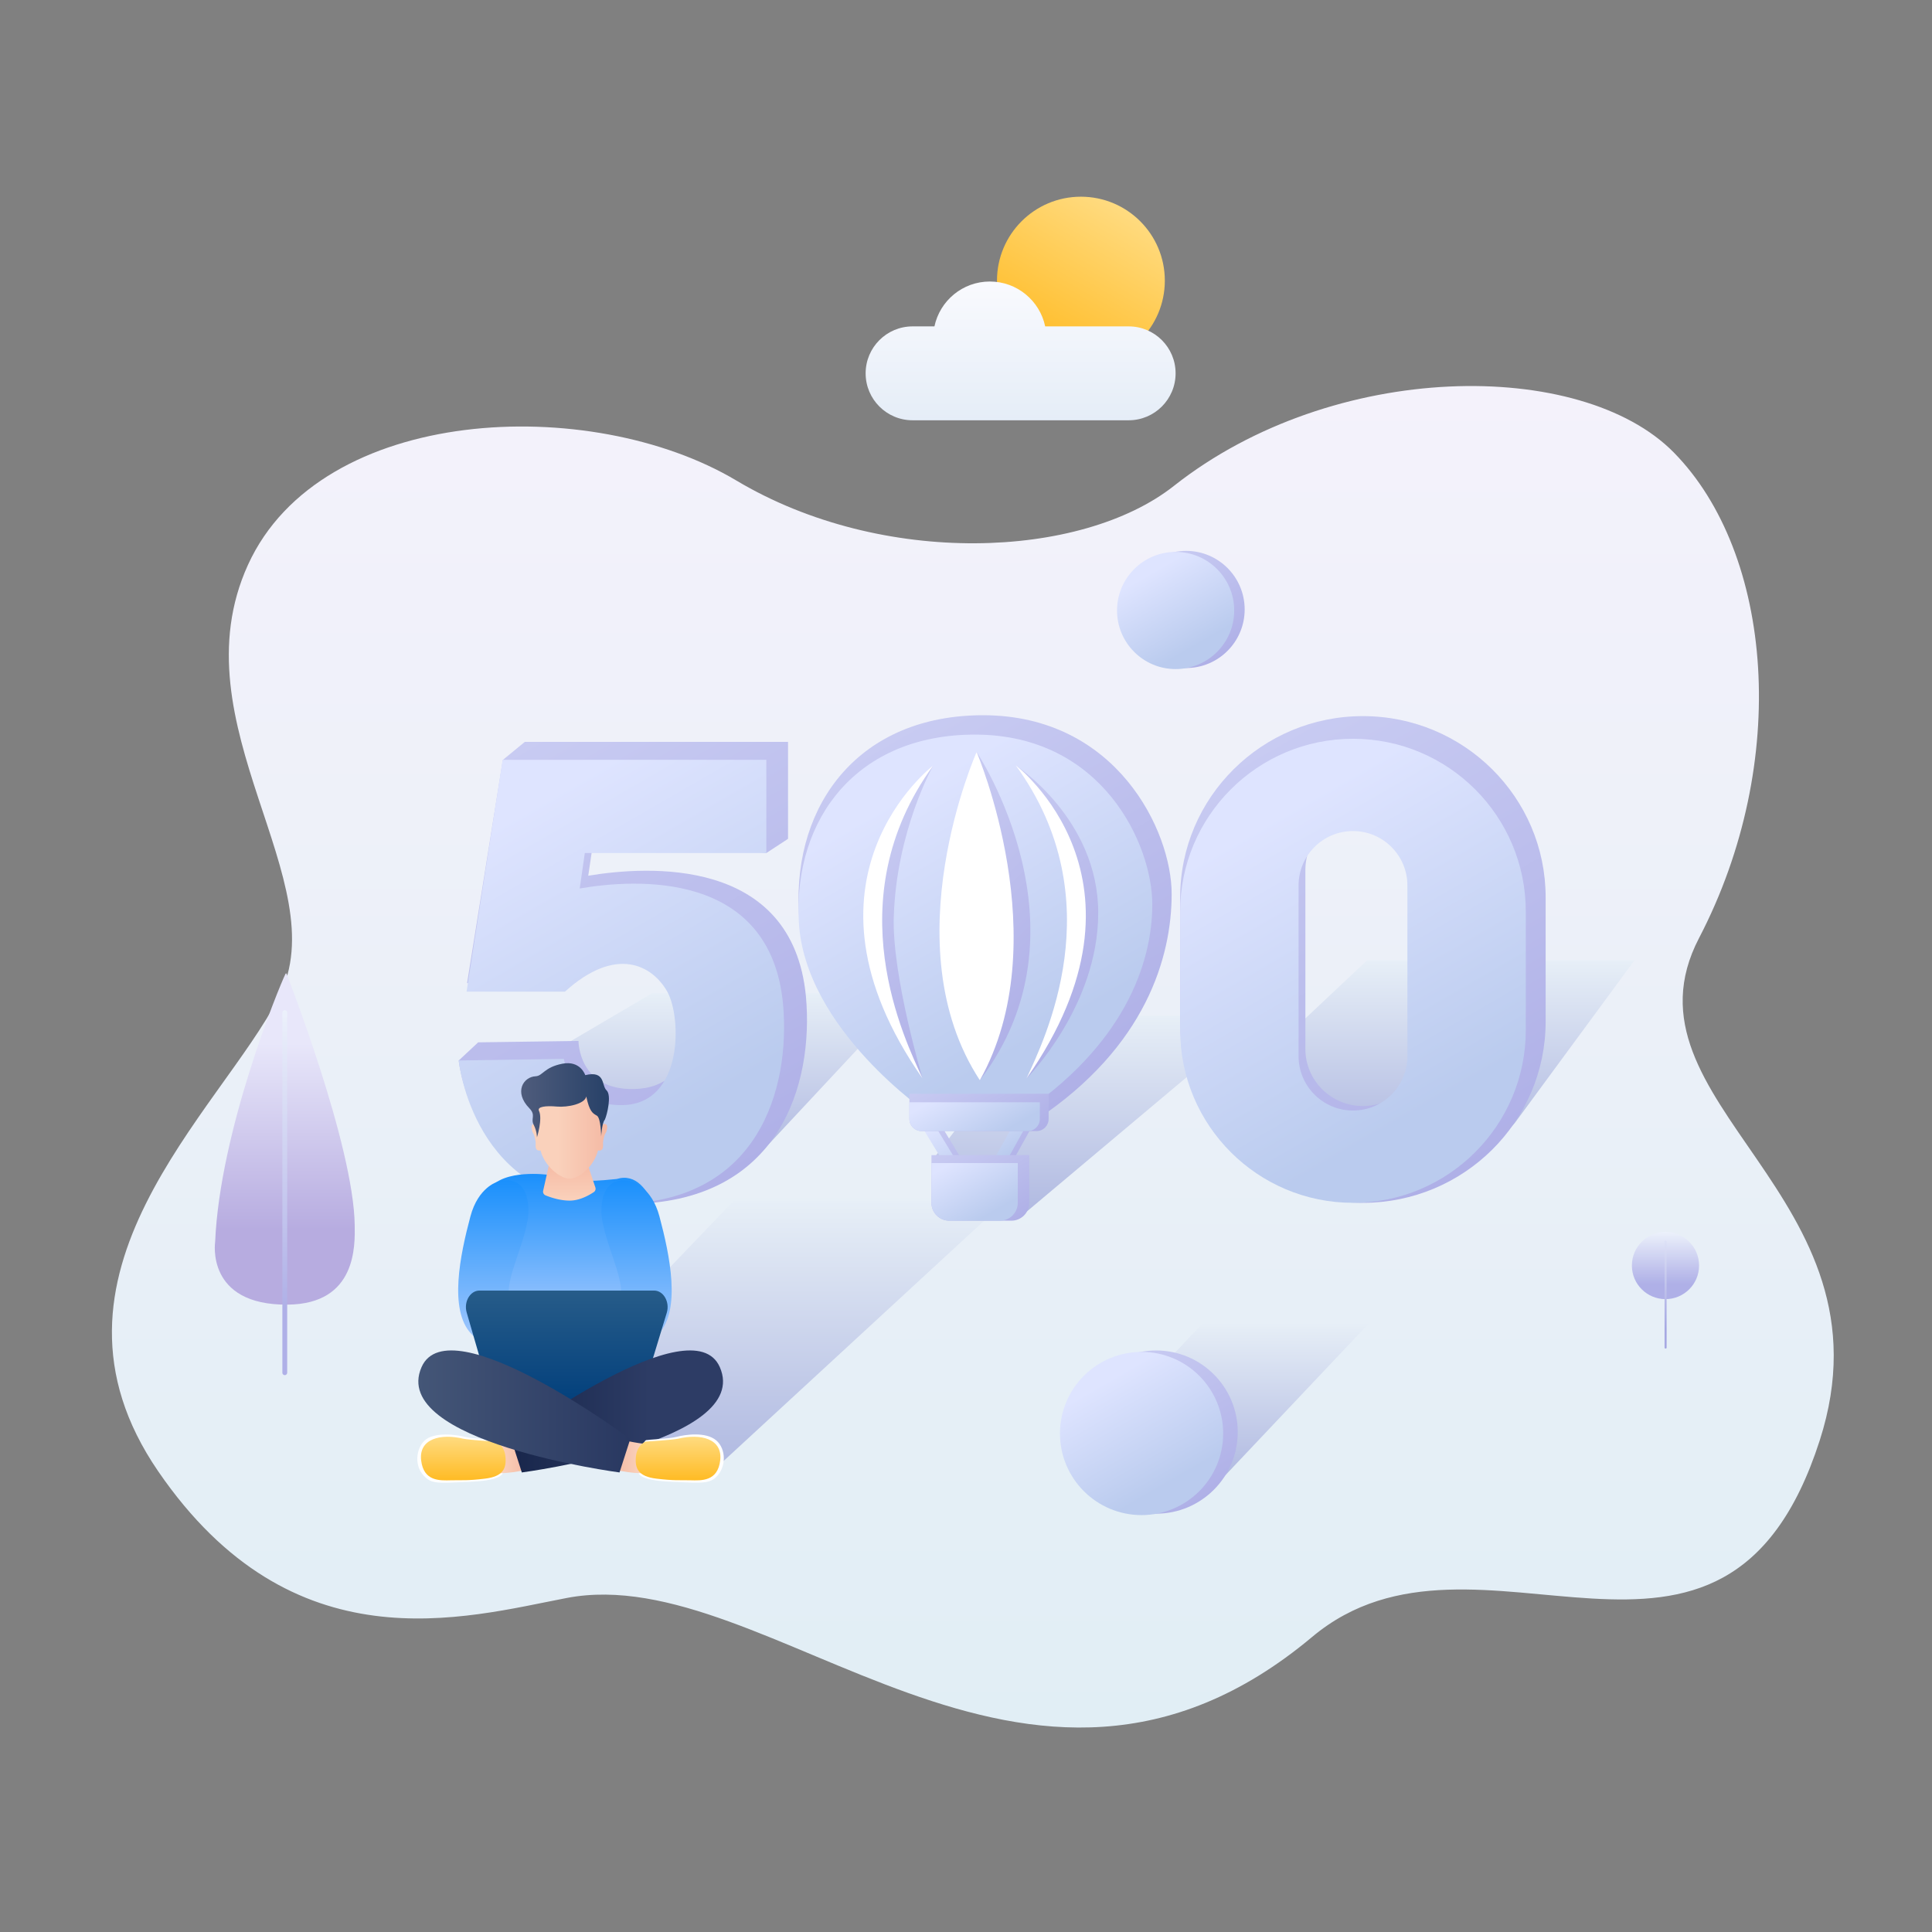 <svg xmlns="http://www.w3.org/2000/svg" viewBox="0 0 800 800" enable-background="new 0 0 800 800"><rect x="0" y="0" width="800" height="800" fill="#808080" stroke="none"/><style>.st26{fill:#fff}</style><g id="图层_16"><linearGradient id="SVGID_1_" gradientUnits="userSpaceOnUse" x1="402.832" y1="159.843" x2="402.832" y2="715.335"><stop offset="0" stop-color="#F4F2FB"/><stop offset="1" stop-color="#E1EEF5"/></linearGradient><path d="M486.09 201.2c-38.37 30.29-120.74 33.81-181.17-2.22s-172-31.38-202.22 34.87 37.19 131.33 12.78 178.98S9.72 527.87 65.5 609.23s126.6 60.62 169.22 52.45c84.17-16.13 189.79 115.67 308.62 16.13 68.47-57.35 170.44 42.09 210.17-81.36 32.78-101.86-85.67-139.5-49.97-208.03 37.96-72.88 30.67-159.24-10.46-201.06-38.3-38.96-140.75-38.46-206.99 13.84z" style="fill:url(#SVGID_1_)"/><linearGradient id="SVGID_2_" gradientUnits="userSpaceOnUse" x1="117.913" y1="540.229" x2="117.913" y2="403.055"><stop offset=".227" stop-color="#B7ACE0"/><stop offset=".789" stop-color="#E8E7FA"/></linearGradient><path d="M118.7 403.3s-.22-.57-.52.04c-2.7 5.49-27.15 64.96-29.09 110.86 0 0-4.08 26.37 30.11 26.02 28.54-.29 27.78-24.6 27.68-32.79-.39-33.22-28.18-104.13-28.18-104.13z" style="fill:url(#SVGID_2_)"/><linearGradient id="SVGID_3_" gradientUnits="userSpaceOnUse" x1="117.915" y1="418.287" x2="117.915" y2="569.42"><stop offset="0" stop-color="#ECF1FB"/><stop offset=".818" stop-color="#AFB0E7"/></linearGradient><path d="M117.92 569.42c-.55 0-1-.45-1-1V419.29c0-.55.45-1 1-1s1 .45 1 1v149.13c0 .55-.45 1-1 1z" style="fill:url(#SVGID_3_)"/><linearGradient id="SVGID_4_" gradientUnits="userSpaceOnUse" x1="619.042" y1="448.707" x2="619.042" y2="360.383"><stop offset=".227" stop-color="#CCD4F4"/><stop offset=".789" stop-color="#ECF1FB"/></linearGradient><path d="M619.55 360.54s-.14-.37-.33.03c-1.74 3.53-17.48 41.83-18.73 71.38 0 0-2.63 16.98 19.39 16.76 18.38-.18 17.89-15.84 17.82-21.11-.26-21.4-18.15-67.06-18.15-67.06z" style="fill:url(#SVGID_4_)"/><linearGradient id="SVGID_5_" gradientUnits="userSpaceOnUse" x1="619.043" y1="370.19" x2="619.043" y2="467.503"><stop offset="0" stop-color="#ECF1FB"/><stop offset="1" stop-color="#A6A8E2"/></linearGradient><path d="M619.04 467.5c-.36 0-.64-.29-.64-.64v-96.02c0-.36.29-.64.64-.64s.64.29.64.64v96.02c.01.35-.28.64-.64.64z" style="fill:url(#SVGID_5_)"/><linearGradient id="SVGID_6_" gradientUnits="userSpaceOnUse" x1="464.96" y1="86.101" x2="430.206" y2="146.297"><stop offset="0" stop-color="#FFDB80"/><stop offset="1" stop-color="#FFBB24"/></linearGradient><circle cx="447.58" cy="116.2" r="34.75" style="fill:url(#SVGID_6_)"/><linearGradient id="SVGID_7_" gradientUnits="userSpaceOnUse" x1="422.623" y1="116.567" x2="422.623" y2="174.021"><stop offset="0" stop-color="#F9FAFE"/><stop offset="1" stop-color="#E5EDF7"/></linearGradient><path d="M467.36 135.15h-34.57c-2.23-10.61-11.65-18.58-22.93-18.58s-20.69 7.97-22.93 18.58h-9.05c-10.73 0-19.44 8.7-19.44 19.44 0 10.73 8.7 19.44 19.44 19.44h89.47c10.73 0 19.44-8.7 19.44-19.44.01-10.74-8.7-19.44-19.43-19.44z" style="fill:url(#SVGID_7_)"/><linearGradient id="SVGID_8_" gradientUnits="userSpaceOnUse" x1="689.644" y1="537.948" x2="689.644" y2="510.119"><stop offset=".227" stop-color="#AFB0E7"/><stop offset="1" stop-color="#ECF1FB"/></linearGradient><circle cx="689.64" cy="524.03" r="13.91" style="fill:url(#SVGID_8_)"/><linearGradient id="SVGID_9_" gradientUnits="userSpaceOnUse" x1="689.694" y1="513.633" x2="689.694" y2="558.429"><stop offset="0" stop-color="#DDE1F6"/><stop offset=".818" stop-color="#A6A8E2"/></linearGradient><path d="M689.69 558.43c-.24 0-.43-.19-.43-.43v-43.94c0-.24.19-.43.43-.43s.43.19.43.43V558c0 .24-.19.43-.43.43z" style="fill:url(#SVGID_9_)"/><linearGradient id="SVGID_10_" gradientUnits="userSpaceOnUse" x1="289.384" y1="477.19" x2="289.384" y2="411.226"><stop offset="0" stop-color="#B0B9E1"/><stop offset="1" stop-color="#E7EFF7"/></linearGradient><path d="M202.07 451.28L270.1 411.23 376.7 411.23 315.15 477.19 237.41 476.01z" style="fill:url(#SVGID_10_)"/><linearGradient id="SVGID_11_" gradientUnits="userSpaceOnUse" x1="454.145" y1="502.809" x2="454.145" y2="420.65"><stop offset="0" stop-color="#B0B9E1"/><stop offset="1" stop-color="#E7EFF7"/></linearGradient><path d="M386.71 479.55L431.76 420.65 521.58 420.65 423.81 502.81 394.37 495.15z" style="fill:url(#SVGID_11_)"/><linearGradient id="SVGID_12_" gradientUnits="userSpaceOnUse" x1="589.016" y1="472.132" x2="589.016" y2="397.68"><stop offset="0" stop-color="#B0B9E1"/><stop offset="1" stop-color="#E7EFF7"/></linearGradient><path d="M501.26 458.64l64.79-60.96h110.72l-48.99 66.61a19.243 19.243 0 01-17.85 7.7l-108.67-13.35z" style="fill:url(#SVGID_12_)"/><linearGradient id="SVGID_13_" gradientUnits="userSpaceOnUse" x1="314.267" y1="607.349" x2="314.267" y2="497.361"><stop offset="0" stop-color="#B0B9E1"/><stop offset="1" stop-color="#E7EFF7"/></linearGradient><path d="M212.23 592.77L303.67 497.36 416.3 497.36 297.04 607.35 247.57 604.7z" style="fill:url(#SVGID_13_)"/><g><linearGradient id="SVGID_14_" gradientUnits="userSpaceOnUse" x1="515.604" y1="312.867" x2="613.092" y2="481.721"><stop offset="0" stop-color="#C8CBF2"/><stop offset="1" stop-color="#AFB0E7"/></linearGradient><path d="M564.35 296.53c-41.79 0-75.67 33.6-75.67 75.05v51.43c0 41.45 33.88 75.05 75.67 75.05s75.67-33.6 75.67-75.05v-51.43c-.01-41.45-33.88-75.05-75.67-75.05zm23.82 137.83c0 13.05-10.67 23.63-23.82 23.63-13.16 0-23.82-10.58-23.82-23.63v-74.13c0-13.05 10.67-23.63 23.82-23.63 13.16 0 23.82 10.58 23.82 23.63v74.13z" style="fill:url(#SVGID_14_)"/><linearGradient id="SVGID_15_" gradientUnits="userSpaceOnUse" x1="513.839" y1="321.619" x2="606.64" y2="482.355"><stop offset=".116" stop-color="#DEE4FF"/><stop offset=".847" stop-color="#BACBEE"/></linearGradient><path d="M560.24 305.91c-39.52 0-71.56 32.04-71.56 71.56v49.03c0 39.52 32.04 71.56 71.56 71.56s71.56-32.04 71.56-71.56v-49.03c0-39.52-32.04-71.56-71.56-71.56zm22.53 131.41c0 12.44-10.09 22.53-22.53 22.53-12.44 0-22.53-10.09-22.53-22.53v-70.67c0-12.44 10.09-22.53 22.53-22.53 12.44 0 22.53 10.09 22.53 22.53v70.67z" style="fill:url(#SVGID_15_)"/><linearGradient id="SVGID_16_" gradientUnits="userSpaceOnUse" x1="217.031" y1="307.363" x2="316.583" y2="479.793"><stop offset="0" stop-color="#C8CBF2"/><stop offset="1" stop-color="#AFB0E7"/></linearGradient><path d="M333.72 412.6c-5.55-58.15-65.99-54.01-90.14-49.98l2.26-15.28 71.49 5.88 8.98-5.88V307.2h-109l-9.09 7.47-14.81 92.41h43.6c22.73-19.99 38.77-11.37 45.38 0 6.34 10.92 7.27 43.26-19.71 43.87-23.34.53-23.13-19.92-23.13-19.92l-41.55.58-8.06 7.52s6.18 59.41 69.73 59.41 77.3-50.09 74.05-85.94z" style="fill:url(#SVGID_16_)"/><linearGradient id="SVGID_17_" gradientUnits="userSpaceOnUse" x1="212.735" y1="311.982" x2="309.699" y2="479.928"><stop offset=".116" stop-color="#DEE4FF"/><stop offset=".847" stop-color="#BACBEE"/></linearGradient><path d="M324.26 415.94c-5.19-55.89-61.65-51.92-84.21-48.04l2.11-14.69h75.17v-38.58H208.14l-14.95 96h40.73c21.23-19.21 36.22-10.93 42.39 0 5.92 10.49 6.79 46.38-18.41 46.97-21.8.51-24.41-19.14-24.41-19.14l-43.54.66s5.78 59.41 65.14 59.41 72.2-48.14 69.17-82.59z" style="fill:url(#SVGID_17_)"/><linearGradient id="SVGID_18_" gradientUnits="userSpaceOnUse" x1="368.459" y1="304.731" x2="452.448" y2="450.205"><stop offset="0" stop-color="#C8CBF2"/><stop offset="1" stop-color="#AFB0E7"/></linearGradient><path d="M387.26 461.26s-54.09-36.72-56.49-83.83c-2.29-45.03 25.47-81.27 76.27-81.27 55.29 0 78.12 47.95 78.12 73.99 0 26.04-10.63 63.25-55.73 93.35-23.53 0-42.17-2.24-42.17-2.24z" style="fill:url(#SVGID_18_)"/><linearGradient id="SVGID_19_" gradientUnits="userSpaceOnUse" x1="366.623" y1="312.428" x2="445.175" y2="448.483"><stop offset=".116" stop-color="#DEE4FF"/><stop offset=".847" stop-color="#BACBEE"/></linearGradient><path d="M384.76 461.29s-51.7-34.94-53.99-79.77c-2.19-42.85 24.35-77.34 72.9-77.34 52.85 0 73.47 45.54 73.47 70.32 0 24.78-12.03 58.72-55.14 87.36-22.49.01-37.24-.57-37.24-.57z" style="fill:url(#SVGID_19_)"/><linearGradient id="SVGID_20_" gradientUnits="userSpaceOnUse" x1="400.418" y1="454.748" x2="417.994" y2="485.191"><stop offset="0" stop-color="#C8CBF2"/><stop offset="1" stop-color="#AFB0E7"/></linearGradient><path d="M414.59 486.78h-16.64c-.85 0-1.64-.44-2.08-1.17l-11.39-18.8c-.7-1.15-.33-2.64.82-3.34 1.15-.69 2.64-.33 3.34.82l10.68 17.62h13.84l10.6-19.05c.65-1.17 2.13-1.6 3.31-.94 1.17.65 1.6 2.13.94 3.31l-11.29 20.3c-.44.77-1.25 1.25-2.13 1.25z" style="fill:url(#SVGID_20_)"/><linearGradient id="SVGID_21_" gradientUnits="userSpaceOnUse" x1="397.841" y1="454.748" x2="415.417" y2="485.191"><stop offset=".116" stop-color="#DEE4FF"/><stop offset=".847" stop-color="#BACBEE"/></linearGradient><path d="M412.01 486.78h-16.64c-.85 0-1.64-.44-2.08-1.17l-11.39-18.8c-.7-1.15-.33-2.64.82-3.34 1.15-.69 2.64-.33 3.34.82l10.68 17.62h13.84l10.6-19.05c.65-1.17 2.13-1.6 3.31-.94 1.17.65 1.6 2.13.94 3.31l-11.29 20.3c-.43.77-1.25 1.25-2.13 1.25z" style="fill:url(#SVGID_21_)"/><linearGradient id="SVGID_22_" gradientUnits="userSpaceOnUse" x1="395.626" y1="441.888" x2="415.816" y2="476.856"><stop offset="0" stop-color="#C8CBF2"/><stop offset="1" stop-color="#AFB0E7"/></linearGradient><path d="M429.22 468.35h-47.66c-2.76 0-5-2.24-5-5V452.9h57.65v10.45c0 2.76-2.23 5-4.99 5z" style="fill:url(#SVGID_22_)"/><linearGradient id="SVGID_23_" gradientUnits="userSpaceOnUse" x1="395.022" y1="445.756" x2="412.776" y2="476.507"><stop offset=".116" stop-color="#DEE4FF"/><stop offset=".847" stop-color="#BACBEE"/></linearGradient><path d="M425.57 468.35h-44.01c-2.76 0-5-2.24-5-5v-6.93h54.01v6.93c0 2.76-2.24 5-5 5z" style="fill:url(#SVGID_23_)"/><linearGradient id="SVGID_24_" gradientUnits="userSpaceOnUse" x1="396.171" y1="472.261" x2="416.697" y2="507.813"><stop offset="0" stop-color="#C8CBF2"/><stop offset="1" stop-color="#AFB0E7"/></linearGradient><path d="M418.79 505.46h-25.7c-4.09 0-7.4-3.31-7.4-7.4v-19.75h40.5v19.75c0 4.09-3.31 7.4-7.4 7.4z" style="fill:url(#SVGID_24_)"/><linearGradient id="SVGID_25_" gradientUnits="userSpaceOnUse" x1="395.099" y1="476.159" x2="413.018" y2="507.195"><stop offset=".116" stop-color="#DEE4FF"/><stop offset=".847" stop-color="#BACBEE"/></linearGradient><path d="M414.04 505.46h-20.95c-4.09 0-7.4-3.31-7.4-7.4v-16.47h35.75v16.47c0 4.09-3.31 7.4-7.4 7.4z" style="fill:url(#SVGID_25_)"/><linearGradient id="SVGID_26_" gradientUnits="userSpaceOnUse" x1="370.752" y1="345.042" x2="439.366" y2="413.656"><stop offset="0" stop-color="#C8CBF2"/><stop offset="1" stop-color="#AFB0E7"/></linearGradient><path d="M404.4 311.4s-17.23 79.51 1.33 135.9c47.84-62.43-1.33-135.9-1.33-135.9z" style="fill:url(#SVGID_26_)"/><linearGradient id="SVGID_27_" gradientUnits="userSpaceOnUse" x1="352.936" y1="350.49" x2="415.513" y2="413.067"><stop offset="0" stop-color="#C8CBF2"/><stop offset="1" stop-color="#AFB0E7"/></linearGradient><path d="M386.43 316.99s-15.24 26.94-16.34 62.72c-.75 24.43 11.93 66.85 11.93 66.85s-20.76-36.07-20.76-70.23 25.17-59.34 25.17-59.34z" style="fill:url(#SVGID_27_)"/><linearGradient id="SVGID_28_" gradientUnits="userSpaceOnUse" x1="389.798" y1="347.846" x2="456.792" y2="414.84"><stop offset="0" stop-color="#C8CBF2"/><stop offset="1" stop-color="#AFB0E7"/></linearGradient><path d="M420.65 316.99s34.1 22.12 34.1 60.99-29.68 68.58-29.68 68.58 23.5-42.18 23.5-70.9c0-14.24-13.98-48.76-27.92-58.67z" style="fill:url(#SVGID_28_)"/><path class="st26" d="M386.43 316.99s-62.13 47.12-4.42 129.57c-7.06-15.6-36.21-73.62 4.42-129.57zM420.65 316.99s62.13 47.12 4.42 129.57c7.07-15.6 36.22-73.62-4.42-129.57zM404.4 311.4s-35.48 79.66 1.33 135.9c32.24-57.5-1.33-135.9-1.33-135.9z"/></g><g><linearGradient id="SVGID_29_" gradientUnits="userSpaceOnUse" x1="234.692" y1="561.708" x2="234.692" y2="486.088"><stop offset="0" stop-color="#C3D5FD"/><stop offset="1" stop-color="#1A90FC"/></linearGradient><path d="M226.89 486.45s-18.35-2.54-24.31 5.89c-5.96 8.43-8.14 30.01-8.14 30.01l13.81-.73-1.16 25.14 25.48 14.94 36.3-19.52-5.52-22.78 11.6-3.03s-3.46-33.06-19.59-28.18c-8.29.89-10.9.74-10.9.74s-2.18 6.95-9.67 6.36c-7.49-.58-7.9-8.84-7.9-8.84z" style="fill:url(#SVGID_29_)"/><linearGradient id="SVGID_30_" gradientUnits="userSpaceOnUse" x1="235.741" y1="473.191" x2="235.741" y2="497.147"><stop offset="0" stop-color="#F4AE98"/><stop offset="1" stop-color="#FAD1BB"/></linearGradient><path d="M228.72 476.05l-3.81 17.01c-.18.8.24 1.61 1 1.92 1.97.8 5.91 2.17 9.97 2.17 4.21 0 8.18-2.3 10-3.53.63-.42.89-1.21.65-1.93l-5.83-17.35a1.681 1.681 0 00-1.89-1.12l-8.74 1.55c-.67.11-1.2.62-1.35 1.28z" style="fill:url(#SVGID_30_)"/><linearGradient id="SVGID_31_" gradientUnits="userSpaceOnUse" x1="-1535.437" y1="750.954" x2="-1523.728" y2="668.51" gradientTransform="rotate(-8.082 -1929.216 -11692.611)"><stop offset="0" stop-color="#C3D5FD"/><stop offset="1" stop-color="#1A90FC"/></linearGradient><path d="M205.94 489.39c5.34-1.77 12.58-.59 12.88 11.39.29 11.98-11.45 31.07-7.24 37.71 4.26 6.73 13.37 16.29 19.17 21.73-1.35 6.4-4.99 11.78-4.99 11.78s-21.36-9.86-30.66-19.73c-9.3-9.87-4.61-32.5-.3-48.61 3.24-12.13 11.14-14.27 11.14-14.27z" style="fill:url(#SVGID_31_)"/><linearGradient id="SVGID_32_" gradientUnits="userSpaceOnUse" x1="-5585.118" y1="175.804" x2="-5573.409" y2="93.36" gradientTransform="scale(-1 1) rotate(-8.082 -118.041 -37329.02)"><stop offset="0" stop-color="#C3D5FD"/><stop offset="1" stop-color="#1A90FC"/></linearGradient><path d="M261.91 489.39c-5.34-1.77-12.58-.59-12.88 11.39-.29 11.98 11.45 31.07 7.24 37.71-4.26 6.73-13.37 16.29-19.17 21.73 1.35 6.4 4.99 11.78 4.99 11.78s21.36-9.86 30.66-19.73c9.3-9.87 4.61-32.5.3-48.61-3.24-12.13-11.14-14.27-11.14-14.27z" style="fill:url(#SVGID_32_)"/><linearGradient id="SVGID_33_" gradientUnits="userSpaceOnUse" x1="234.692" y1="534.399" x2="234.692" y2="582.454"><stop offset="0" stop-color="#275C89"/><stop offset="1" stop-color="#013F7C"/></linearGradient><path d="M208.53 582.45h51.85c2.35 0 4.45-1.78 5.26-4.46l10.45-34.39c1.36-4.46-1.35-9.21-5.26-9.21h-72.29c-3.87 0-6.58 4.67-5.29 9.11l9.98 34.39c.8 2.74 2.92 4.56 5.3 4.56z" style="fill:url(#SVGID_33_)"/><path class="st26" d="M206.46 598.27s-.8-1.76-1.42-1.95c-.62-.19-9.49-.54-12.72-1.38s-12.56-2.17-16.56 1.61c-3.48 3.3-4.63 11 .67 15.43 1.99 1.73 3.94 2.23 11.31 1.89s18.04-.27 20.38-3.68c-.07-5.65-1.66-11.92-1.66-11.92z"/><linearGradient id="SVGID_34_" gradientUnits="userSpaceOnUse" x1="-3991.106" y1="603.193" x2="-3974.093" y2="603.193" gradientTransform="matrix(-1 0 0 1 -3772.525 0)"><stop offset="0" stop-color="#F4B9A4"/><stop offset=".652" stop-color="#FAD1BB"/></linearGradient><path d="M214.69 596.31s-8.56 1.92-11.62 1.64c-3.06-.28-.5 12.05-.5 12.05s8.17.57 15.4-1.53c2.45-9.44-3.28-12.16-3.28-12.16z" style="fill:url(#SVGID_34_)"/><linearGradient id="SVGID_35_" gradientUnits="userSpaceOnUse" x1="211.625" y1="584.443" x2="299.388" y2="584.443"><stop offset="0" stop-color="#18264B"/><stop offset=".652" stop-color="#2D3C65"/></linearGradient><path d="M211.63 595.87l4.45 13.84s95.64-12.6 81.97-43.63c-11.43-25.96-86.42 29.79-86.42 29.79z" style="fill:url(#SVGID_35_)"/><linearGradient id="SVGID_36_" gradientUnits="userSpaceOnUse" x1="191.837" y1="594.929" x2="191.837" y2="612.987"><stop offset="0" stop-color="#FFDB80"/><stop offset="1" stop-color="#FFBB24"/></linearGradient><path d="M205.35 596.94s3.5 1.37 3.95 6.26c.44 4.89-1 8.17-8.45 9.07-7.45.91-9.34.57-14.01.68-4.67.11-11.45.57-12.46-8.32-1-8.88 8.08-11.15 17.5-8.88 2.96.56 13.47 1.19 13.47 1.19z" style="fill:url(#SVGID_36_)"/><g><path class="st26" d="M266.14 598.27s.8-1.76 1.42-1.95c.62-.19 9.49-.54 12.72-1.38 3.23-.84 11.93-2.24 16.32 1.51 4.07 3.48 4.34 11.16-.3 15.4-1.99 1.73-4.08 2.35-11.44 2.01s-18.04-.27-20.38-3.68c.08-5.64 1.66-11.91 1.66-11.91z"/><linearGradient id="SVGID_37_" gradientUnits="userSpaceOnUse" x1="254.028" y1="603.193" x2="271.04" y2="603.193"><stop offset="0" stop-color="#F4B9A4"/><stop offset=".652" stop-color="#FAD1BB"/></linearGradient><path d="M257.92 596.31s8.56 1.92 11.62 1.64c3.06-.28.5 12.05.5 12.05s-8.17.57-15.4-1.53c-2.45-9.44 3.28-12.16 3.28-12.16z" style="fill:url(#SVGID_37_)"/><linearGradient id="SVGID_38_" gradientUnits="userSpaceOnUse" x1="173.22" y1="584.443" x2="260.983" y2="584.443"><stop offset="0" stop-color="#445677"/><stop offset="1" stop-color="#293861"/></linearGradient><path d="M260.98 595.87l-4.45 13.84s-95.64-12.6-81.97-43.63c11.43-25.96 86.42 29.79 86.42 29.79z" style="fill:url(#SVGID_38_)"/><linearGradient id="SVGID_39_" gradientUnits="userSpaceOnUse" x1="280.771" y1="594.929" x2="280.771" y2="612.987"><stop offset="0" stop-color="#FFDB80"/><stop offset="1" stop-color="#FFBB24"/></linearGradient><path d="M267.26 596.94s-3.5 1.37-3.95 6.26 1 8.17 8.45 9.07 9.34.57 14.01.68 11.45.57 12.46-8.32c1-8.88-8.08-11.15-17.5-8.88-2.96.56-13.47 1.19-13.47 1.19z" style="fill:url(#SVGID_39_)"/></g><linearGradient id="SVGID_40_" gradientUnits="userSpaceOnUse" x1="251.42" y1="467.696" x2="220.113" y2="467.696"><stop offset="0" stop-color="#F4B9A4"/><stop offset=".652" stop-color="#FAD1BB"/></linearGradient><path d="M250.74 469.25c.57-.81.93-2.88.46-3.49-.84-.68-1.63-.29-2.24.3.14-4.96-.31-9.07-.42-10.12-.31-3.04-3.4-8.6-13.5-8.6s-12.05 7.29-12.05 7.29-.66 5.15-.46 11.41c-.6-.58-1.39-.95-2.22-.28-.46.61-.1 2.68.46 3.49.57.81.93 2.73 1.03 3.79.1 1.01-.63 3.7 2.03 3.36 1.59 6.35 8.01 11.64 11.99 11.64 4.36 0 10.16-5.33 11.8-11.65 2.71.37 1.98-2.34 2.07-3.35.13-1.06.49-2.98 1.05-3.79z" style="fill:url(#SVGID_40_)"/><linearGradient id="SVGID_41_" gradientUnits="userSpaceOnUse" x1="215.804" y1="455.594" x2="252.152" y2="455.594"><stop offset="0" stop-color="#4F5C7C"/><stop offset="1" stop-color="#274168"/></linearGradient><path d="M242.34 445.19s-1.97-6.21-9.53-4.72c-7.55 1.48-8.06 5.06-11.03 5.19-5.06.24-9.11 6.54-2.61 13.22 2.89 2.97.45 4.25 1.82 6.88s1.36 5.19 1.36 5.19 2.41-7.71.82-11c-.82-1.7 2.82-2.16 7.35-1.75s11.68-1.1 12.24-4.18c1.34 6.32 2.68 6.98 4.38 7.94 1.7.96 1.8 8.6 1.8 8.6s.3-5.62 1.49-6.88c.98-2.07 2.89-10.22.73-12.19s-.34-8.31-8.82-6.3z" style="fill:url(#SVGID_41_)"/></g><linearGradient id="SVGID_42_" gradientUnits="userSpaceOnUse" x1="509.948" y1="612.061" x2="509.948" y2="547.57"><stop offset="0" stop-color="#B0B9E1"/><stop offset="1" stop-color="#E7EFF7"/></linearGradient><path d="M452.67 596.16L498.32 547.57 567.22 547.57 506.27 612.06z" style="fill:url(#SVGID_42_)"/><linearGradient id="SVGID_43_" gradientUnits="userSpaceOnUse" x1="461.835" y1="563.724" x2="495.632" y2="622.263"><stop offset="0" stop-color="#C8CBF2"/><stop offset="1" stop-color="#AFB0E7"/></linearGradient><circle cx="478.73" cy="592.99" r="33.79" style="fill:url(#SVGID_43_)"/><linearGradient id="SVGID_44_" gradientUnits="userSpaceOnUse" x1="455.798" y1="564.313" x2="489.595" y2="622.851"><stop offset=".116" stop-color="#DEE4FF"/><stop offset=".847" stop-color="#BACBEE"/></linearGradient><circle cx="472.7" cy="593.58" r="33.79" style="fill:url(#SVGID_44_)"/><linearGradient id="SVGID_45_" gradientUnits="userSpaceOnUse" x1="479.001" y1="231.35" x2="503.267" y2="273.38"><stop offset="0" stop-color="#C8CBF2"/><stop offset="1" stop-color="#AFB0E7"/></linearGradient><circle cx="491.13" cy="252.36" r="24.26" style="fill:url(#SVGID_45_)"/><linearGradient id="SVGID_46_" gradientUnits="userSpaceOnUse" x1="474.666" y1="231.772" x2="498.933" y2="273.803"><stop offset=".116" stop-color="#DEE4FF"/><stop offset=".847" stop-color="#BACBEE"/></linearGradient><circle cx="486.8" cy="252.79" r="24.26" style="fill:url(#SVGID_46_)"/></g></svg>
